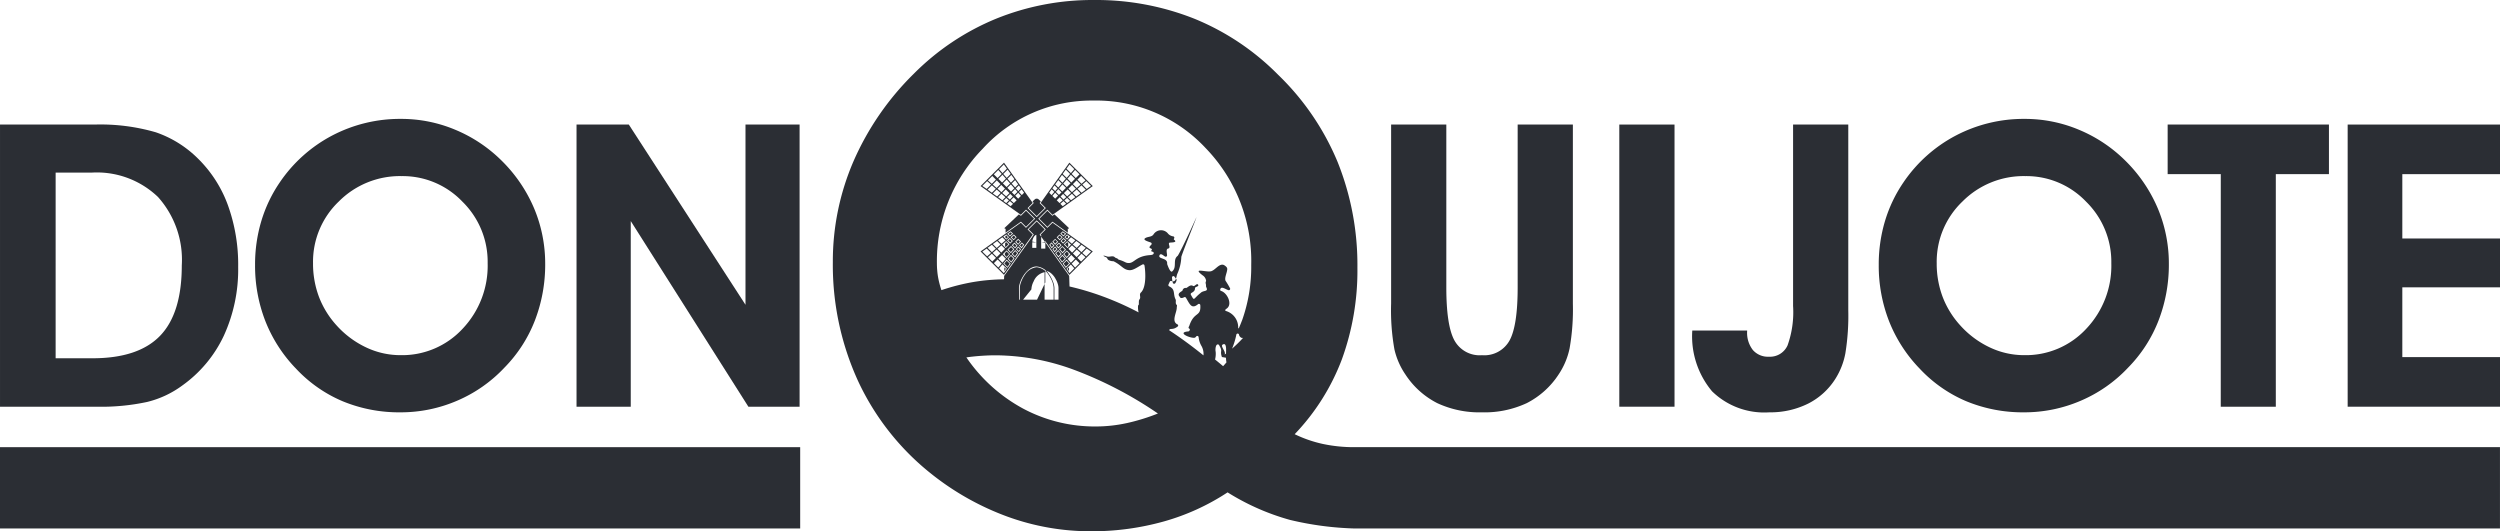 <svg xmlns="http://www.w3.org/2000/svg" xmlns:xlink="http://www.w3.org/1999/xlink" width="258.781" height="54.992" viewBox="0 0 258.781 54.992">
  <defs>
    <clipPath id="clip-path">
      <path id="Pfad_3" data-name="Pfad 3" d="M0,28.526H258.781V-26.466H0Z" transform="translate(0 26.466)" fill="none"/>
    </clipPath>
  </defs>
  <g id="Gruppe_51" data-name="Gruppe 51" transform="translate(0 26.466)">
    <g id="Gruppe_3" data-name="Gruppe 3" transform="translate(0 -26.466)" clip-path="url(#clip-path)">
      <g id="Gruppe_1" data-name="Gruppe 1" transform="translate(0 12.893)">
        <path id="Pfad_1" data-name="Pfad 1" d="M7.919,14.89a10.188,10.188,0,0,0,3.591-1.685A13.2,13.2,0,0,0,15.823,8.04,16.444,16.444,0,0,0,17.307.929a18.158,18.158,0,0,0-1.064-6.4,12.976,12.976,0,0,0-3.129-4.854,11.421,11.421,0,0,0-4.332-2.689,20.538,20.538,0,0,0-6.358-.8h-9.77V15.391h9.93a22.637,22.637,0,0,0,5.336-.5m-9.508-4.513V-8.841H2.143A9.138,9.138,0,0,1,9.012-6.312,9.737,9.737,0,0,1,11.47.767q0,4.956-2.246,7.283t-7,2.327Z" transform="translate(7.347 13.815)" fill="#2b2e34"/>
      </g>
      <g id="Gruppe_2" data-name="Gruppe 2" transform="translate(26.405 12.311)">
        <path id="Pfad_2" data-name="Pfad 2" d="M2.154,13.361a14.137,14.137,0,0,0,4.875,3.451,15.29,15.29,0,0,0,6.017,1.162,14.746,14.746,0,0,0,5.847-1.193,14.553,14.553,0,0,0,4.906-3.42,14.335,14.335,0,0,0,3.158-4.875,16.034,16.034,0,0,0,1.074-5.878,14.733,14.733,0,0,0-1.143-5.737,15.279,15.279,0,0,0-3.331-4.914,14.957,14.957,0,0,0-4.825-3.229A14.428,14.428,0,0,0,13.127-12.4,15.124,15.124,0,0,0,5.985-10.68,14.951,14.951,0,0,0,.549-5.815a14.456,14.456,0,0,0-1.905,4A15.626,15.626,0,0,0-2,2.729,15.762,15.762,0,0,0-.947,8.5a14.929,14.929,0,0,0,3.1,4.864M6.667-3.85a8.917,8.917,0,0,1,6.5-2.628,8.54,8.54,0,0,1,6.29,2.639,8.71,8.71,0,0,1,2.618,6.369,9.478,9.478,0,0,1-2.6,6.8,8.521,8.521,0,0,1-6.429,2.726,8.259,8.259,0,0,1-3.53-.792A9.6,9.6,0,0,1,6.467,9.008,9.337,9.337,0,0,1,4.62,6.039,9.754,9.754,0,0,1,4,2.529,8.618,8.618,0,0,1,6.667-3.85" transform="translate(1.998 12.396)" fill="#2b2e34"/>
      </g>
    </g>
    <g id="Gruppe_4" data-name="Gruppe 4" transform="translate(59.675 -13.574)">
      <path id="Pfad_4" data-name="Pfad 4" d="M2.913,5.182,15.09,24.4h5.3V-4.808h-5.6V13.849L2.712-4.808H-2.7V24.4H2.913Z" transform="translate(2.703 4.808)" fill="#2b2e34"/>
    </g>
    <g id="Gruppe_6" data-name="Gruppe 6" transform="translate(0 -26.466)" clip-path="url(#clip-path)">
      <g id="Gruppe_5" data-name="Gruppe 5" transform="translate(143.998 12.892)">
        <path id="Pfad_5" data-name="Pfad 5" d="M.77,13.423a8.585,8.585,0,0,0,3.289,2.959,10.354,10.354,0,0,0,4.634.954,10.342,10.342,0,0,0,4.634-.954,8.59,8.59,0,0,0,3.291-2.959,7.641,7.641,0,0,0,1.143-2.707A23.306,23.306,0,0,0,18.1,6.082V-12.454H12.385V4.4q0,3.952-.833,5.486a2.983,2.983,0,0,1-2.859,1.536A2.979,2.979,0,0,1,5.835,9.883Q5,8.349,5,4.4V-12.454H-.714V6.082a22.928,22.928,0,0,0,.341,4.733A7.64,7.64,0,0,0,.77,13.423" transform="translate(0.714 12.454)" fill="#2b2e34"/>
      </g>
    </g>
    <path id="Pfad_7" data-name="Pfad 7" d="M86.385-20.261H80.669V8.945h5.716Z" transform="translate(86.949 6.688)" fill="#2b2e34"/>
    <g id="Gruppe_9" data-name="Gruppe 9" transform="translate(0 -26.466)" clip-path="url(#clip-path)">
      <g id="Gruppe_7" data-name="Gruppe 7" transform="translate(175.173 12.893)">
        <path id="Pfad_8" data-name="Pfad 8" d="M4.131,15.452a8.769,8.769,0,0,0,4.023-.9,7.128,7.128,0,0,0,2.838-2.589,7.545,7.545,0,0,0,1.022-2.628,24.363,24.363,0,0,0,.3-4.453V-14.336H6.6V4.439a10.211,10.211,0,0,1-.571,4.083A1.987,1.987,0,0,1,4.092,9.694,2.06,2.06,0,0,1,2.436,9a2.883,2.883,0,0,1-.592-1.934V6.987H-3.833a8.856,8.856,0,0,0,2.047,6.29,7.736,7.736,0,0,0,5.918,2.176" transform="translate(3.833 14.336)" fill="#2b2e34"/>
      </g>
      <g id="Gruppe_8" data-name="Gruppe 8" transform="translate(194.475 12.311)">
        <path id="Pfad_9" data-name="Pfad 9" d="M2.154,13.361a14.137,14.137,0,0,0,4.875,3.451,15.29,15.29,0,0,0,6.017,1.162,14.746,14.746,0,0,0,5.847-1.193,14.553,14.553,0,0,0,4.906-3.42,14.335,14.335,0,0,0,3.158-4.875,16.034,16.034,0,0,0,1.074-5.878,14.733,14.733,0,0,0-1.143-5.737,15.279,15.279,0,0,0-3.331-4.914,14.957,14.957,0,0,0-4.825-3.229A14.428,14.428,0,0,0,13.127-12.4,15.124,15.124,0,0,0,5.985-10.68,14.951,14.951,0,0,0,.549-5.815a14.456,14.456,0,0,0-1.905,4A15.626,15.626,0,0,0-2,2.729,15.762,15.762,0,0,0-.947,8.5a14.963,14.963,0,0,0,3.1,4.864M6.667-3.85a8.917,8.917,0,0,1,6.5-2.628,8.54,8.54,0,0,1,6.29,2.639,8.71,8.71,0,0,1,2.618,6.369,9.478,9.478,0,0,1-2.6,6.8,8.521,8.521,0,0,1-6.429,2.726,8.259,8.259,0,0,1-3.53-.792A9.6,9.6,0,0,1,6.467,9.008,9.337,9.337,0,0,1,4.62,6.039,9.754,9.754,0,0,1,4,2.529,8.618,8.618,0,0,1,6.667-3.85" transform="translate(1.998 12.396)" fill="#2b2e34"/>
      </g>
    </g>
    <g id="Gruppe_10" data-name="Gruppe 10" transform="translate(224.379 -13.572)">
      <path id="Pfad_11" data-name="Pfad 11" d="M2.851,15.15h5.7V-8.922h5.5v-5.134H-2.645v5.134h5.5Z" transform="translate(2.645 14.056)" fill="#2b2e34"/>
    </g>
    <g id="Gruppe_11" data-name="Gruppe 11" transform="translate(243.012 -13.573)">
      <path id="Pfad_12" data-name="Pfad 12" d="M0,0V29.206H15.769V24.072H5.658V16.849H15.769V11.794H5.658V5.134H15.769V0Z" fill="#2b2e34"/>
    </g>
    <g id="Gruppe_13" data-name="Gruppe 13" transform="translate(0 -26.466)" clip-path="url(#clip-path)">
      <g id="Gruppe_12" data-name="Gruppe 12" transform="translate(86.209 0.001)">
        <path id="Pfad_13" data-name="Pfad 13" d="M26.323,23.84a13.018,13.018,0,0,1-2.938-1.014,22.9,22.9,0,0,0,4.883-7.744,26.851,26.851,0,0,0,1.61-9.487A28.612,28.612,0,0,0,27.825-5.36a26.867,26.867,0,0,0-6.167-9.032,25.979,25.979,0,0,0-8.652-5.787A27.5,27.5,0,0,0,2.619-22.118,26.58,26.58,0,0,0-7.529-20.179a25.9,25.9,0,0,0-8.532,5.714A28.947,28.947,0,0,0-22.28-5.433,26.093,26.093,0,0,0-24.422,5.014a28.852,28.852,0,0,0,2.608,12.3,26.523,26.523,0,0,0,7.58,9.612,28.142,28.142,0,0,0,7.867,4.426,25.188,25.188,0,0,0,8.663,1.523A27.633,27.633,0,0,0,9.84,31.858a23.585,23.585,0,0,0,6.6-3.011A24.358,24.358,0,0,0,22.907,31.7a32.48,32.48,0,0,0,6.72.887h118.52V24.168H29.552a15.367,15.367,0,0,1-3.229-.328M5.977,21.683a14.977,14.977,0,0,1-3.144.343,15.755,15.755,0,0,1-7.557-1.849,16.739,16.739,0,0,1-5.874-5.3c.5-.073,1.014-.127,1.529-.162s1.02-.056,1.523-.056A23.754,23.754,0,0,1,.52,16.152a40.437,40.437,0,0,1,8.708,4.532,20.806,20.806,0,0,1-3.252,1M-5.156,7.718a.5.5,0,0,1,.008-.11.654.654,0,0,1,.008-.085,1.233,1.233,0,0,1,.033-.17.638.638,0,0,1,.027-.1.2.2,0,0,1,.019-.056,1.3,1.3,0,0,1,.046-.145c.027-.073.054-.141.087-.214a1.656,1.656,0,0,1,.081-.16,1.424,1.424,0,0,1,.091-.164,2.756,2.756,0,0,1,.4-.53A.784.784,0,0,1-4.271,5.9,1.384,1.384,0,0,1-4.165,5.8a1.255,1.255,0,0,1,.108-.083,1.327,1.327,0,0,1,.141-.089.658.658,0,0,1,.094-.048,1.115,1.115,0,0,1,.118-.05.956.956,0,0,1,.145-.042h.008a.309.309,0,0,1,.087-.017.013.013,0,0,1,.01,0c.044,0,.089-.006.135-.006a1.721,1.721,0,0,1,1.307.842c.05.073.1.145.141.222a1.2,1.2,0,0,1,.06.114,1.164,1.164,0,0,1,.056.114,1.524,1.524,0,0,1,.081.179c.019.046.037.091.054.137s.029.087.046.133.029.1.042.15.015.079.023.121.01.073.015.108.008.091.008.133V8.9h-.081V7.718c0-.039,0-.081-.006-.123a.3.3,0,0,0-.012-.083A1.11,1.11,0,0,0-1.6,7.4c-.015-.069-.031-.137-.054-.21-.015-.046-.029-.091-.05-.141s-.033-.091-.056-.137a.5.5,0,0,0-.031-.069c-.023-.054-.05-.108-.075-.156a3.665,3.665,0,0,0-.21-.347,1.705,1.705,0,0,0-1.238-.8,1.689,1.689,0,0,0-1.24.8,2.831,2.831,0,0,0-.285.5h0l-.012.027c-.025.06-.052.121-.075.183-.019.046-.035.1-.05.141,0,.01-.008.027-.012.037a1.763,1.763,0,0,0-.046.172.09.09,0,0,0,0,.01.84.84,0,0,0-.023.152,1,1,0,0,0-.012.154V8.9h-.077Zm1.8-4.179h-.424V2.964h.424Zm0-.576-.422-.075c.01-.251.2-.657.422-.7v.7Zm.929.65h-.43V2.964h.43Zm0-.576-.43-.075v-.7c.233.042.407.447.43.7Zm-1.444,4.8a1.965,1.965,0,0,1,.237-.831,1.55,1.55,0,0,1,1.13-.95V8.9H-4.728Zm1.444-.725V5.91a1.161,1.161,0,0,1,.123.017.469.469,0,0,1,.1.029c.027.008.054.021.081.031a.846.846,0,0,1,.17.091.7.7,0,0,1,.089.064.559.559,0,0,1,.087.073,1.061,1.061,0,0,1,.1.1,2.082,2.082,0,0,1,.181.22.073.073,0,0,0,.01.017c.037.052.073.106.1.16s.079.141.114.21.064.143.091.216c.019.05.033.1.05.15s.025.1.037.143a1.4,1.4,0,0,1,.031.264V8.9H-3.284Zm13.115-.5a.142.142,0,0,1,.256-.094c.06.083.116.172.183.247a.153.153,0,0,1,.035.118.9.9,0,0,1-.131.3.142.142,0,0,1-.258-.027,2.124,2.124,0,0,1-.085-.544m4.515,7.673c-.056-.233,0-.931.343-.709.11.229.281.432.218.725-.01.121.012.659.237.468.393-.335-.048-.69-.139-1.06a.145.145,0,0,1,.06-.154c.511-.324.326.883.355,1.176a2.7,2.7,0,0,0,.046.659s0,0,0,0c-.11.133-.229.266-.347.395-.278-.235-.555-.468-.833-.692a2.437,2.437,0,0,0,.062-.81m1.457.692v0a2.644,2.644,0,0,1,.094-.673.2.2,0,0,1,.01-.023,7.7,7.7,0,0,0,.58-1.76.141.141,0,0,1,.272-.012.458.458,0,0,0,.281.351.1.1,0,0,0,.035.006.838.838,0,0,0,.112-.012h0A13.256,13.256,0,0,1,15.8,14.83m2.136-3.792c-.108.289-.222.569-.347.848a.132.132,0,0,1-.052-.116,1.762,1.762,0,0,0-1.28-1.7c-.172-.1.056-.21.133-.283.565-.459,0-1.6-.617-1.787-.118-.042-.114-.123-.077-.216.127-.287.517.035.829.131a.142.142,0,0,0,.175-.179,8.842,8.842,0,0,0-.476-.8.163.163,0,0,1-.01-.029c-.087-.3.145-.756.181-1.078.06-.272-.148-.384-.322-.509-.465-.208-.846.434-1.247.6-.407.258-2.163-.451-.975.459a.788.788,0,0,1,.364.563.107.107,0,0,1-.019.075c-.083.145.031.3.01.449-.012.079.046.168.075.253.125.368-.359.2-.638.49-.8.625-.6.893-1,.191a.143.143,0,0,1,.052-.193c.2-.114.368-.222.37-.47a.143.143,0,0,1,.054-.118c.121-.081.364-.106.27-.264-.123-.191-.308.143-.478.139a.109.109,0,0,1-.054-.021c-.237-.135-.43.05-.628.185a.138.138,0,0,1-.1.027.322.322,0,0,0-.343.218A.16.16,0,0,1,11.73,8c-.231.143-.511.32-.247.588.077.216.291.148.459.06a.142.142,0,0,1,.187.054c.389.65.576,1.226,1.251.667a.143.143,0,0,1,.235.1c.085,1.247-.621.619-1.126,2.1-.029.116-.175.245-.015.326.129.083.025.247-.071.289-1.249.094.081.7.6.663a.284.284,0,0,0,.179-.125.14.14,0,0,1,.258.052,2.259,2.259,0,0,0,.264.864,1.662,1.662,0,0,1,.239,1.029q-1.777-1.434-3.549-2.6c.06-.264.362.021.856-.374a.132.132,0,0,0-.027-.247c-.623-.337-.029-1.211-.042-1.756,0-.048.023-.112.023-.166a.15.15,0,0,0-.05-.1c-.143-.145-.033-.372-.089-.536-.305-.578.017-1.039-.673-1.365a.144.144,0,0,1-.071-.189c.046-.1.089-.2.133-.289a.138.138,0,0,1,.172-.073c.474.16.47-.3.594-.711a4.678,4.678,0,0,0,.43-1.743.1.1,0,0,1,0-.05c.272-.852,1.6-4.089,1.565-4.1,0,0-1.457,3.223-1.92,3.969a.143.143,0,0,1-.033.037c-.515.4-.054,1.12-.522,1.567-.193.278-.47-.49-.549-.706a.123.123,0,0,1-.008-.062c.062-.652-1.029-.434-.775-.9A.141.141,0,0,1,9.53,4.2c.162,0,.3.179.457.245a.138.138,0,0,0,.187-.131c-.006-.281-.16-.684.166-.719.031,0,.083-.079.083-.123.033-.158-.193-.478.079-.48.133-.019.706,0,.468-.241-.116-.077-.112-.125-.075-.172a.144.144,0,0,0-.075-.231.847.847,0,0,1-.582-.33.923.923,0,0,0-1.461.118c-.183.289-.561.222-.831.378-.357.2.229.353.544.47a.14.14,0,0,1,.054.226c-.129.139-.3.289-.087.372.187.081.166.116.114.185a.1.1,0,0,0,.083.168.141.141,0,0,1,.116.222c-.071.1-.2.118-.376.131-1.423.108-1.6.8-2.144.817-.4.012-.351-.129-1.049-.339a.162.162,0,0,1-.1-.06c-.075-.106-.251-.1-.339-.2-.233-.216-.546.025-.817-.085a.588.588,0,0,1-.11-.031c-.16-.06-.335-.069-.187.019.1.06.31.11.343.235.056.2.418.278.6.278a.133.133,0,0,1,.064.012c.817.4.979.869,1.608.914.428.029.864-.335,1.373-.594a.142.142,0,0,1,.2.1c.1.571.222,2.178-.337,2.776-.281.229.019.507-.183.748-.071.085-.056.245-.064.372,0,.079.023.152-.046.216a.118.118,0,0,0-.033.073,2.009,2.009,0,0,0,.056.677c-.906-.472-1.814-.9-2.716-1.265A28.744,28.744,0,0,0,.078,7.535L.043,6.444,0,6.375-2.49,2.889l-.484-.675-.044-.056.528-.528L-3.317.8l-.839.829.2.191.335.337-.035.056-.495.69L-6.642,6.375l-.046.069-.012.347a21.238,21.238,0,0,0-3.108.27,21.954,21.954,0,0,0-3.374.854,9.51,9.51,0,0,1-.362-1.432A8.737,8.737,0,0,1-13.65,5.16,16.651,16.651,0,0,1-8.909-6.721,15.234,15.234,0,0,1,2.548-11.71,15.477,15.477,0,0,1,14.166-6.792a16.794,16.794,0,0,1,4.721,12.1,16.524,16.524,0,0,1-.947,5.733" transform="translate(24.422 22.118)" fill="#2b2e34"/>
      </g>
    </g>
    <path id="Pfad_15" data-name="Pfad 15" d="M0,4.226H82.829V-4.189H0Z" transform="translate(0 24.011)" fill="#2b2e34"/>
    <g id="Gruppe_17" data-name="Gruppe 17" transform="translate(0 -26.466)" clip-path="url(#clip-path)">
      <g id="Gruppe_14" data-name="Gruppe 14" transform="translate(103.981 21.813)">
        <path id="Pfad_16" data-name="Pfad 16" d="M.852.609.906.572.952.617l.48.48L2.068.461l.2-.2L1.432-.565l-.48.48L.906-.039.852-.077.7-.189-.772,1.2c-.035.033-.017.1.027.1h.069l-.012.409Z" transform="translate(0.791 0.565)" fill="#2b2e34"/>
      </g>
      <g id="Gruppe_15" data-name="Gruppe 15" transform="translate(106.479 20.561)">
        <path id="Pfad_17" data-name="Pfad 17" d="M.273.234.227.282-.253.76l.831.831L1.409.76.929.282.882.234.921.182,1,.07.78-.138a.3.3,0,0,0-.4,0L.154.072l.079.11Z" transform="translate(0.253 0.217)" fill="#2b2e34"/>
      </g>
      <g id="Gruppe_16" data-name="Gruppe 16" transform="translate(107.584 21.814)">
        <path id="Pfad_18" data-name="Pfad 18" d="M1.575.915.106-.473l-.156.11L-.1-.323-.152-.371-.63-.849l-.638.636-.193.2L-.63.813l.478-.48L-.1.286-.05.325l1.542,1.1-.012-.411h.069c.044,0,.06-.066.027-.1" transform="translate(1.461 0.849)" fill="#2b2e34"/>
      </g>
    </g>
    <g id="Gruppe_18" data-name="Gruppe 18" transform="translate(110.494 1.208)">
      <path id="Pfad_20" data-name="Pfad 20" d="M0,.081.166.32.156-.075Z" transform="translate(0 0.075)" fill="#2b2e34"/>
    </g>
    <g id="Gruppe_19" data-name="Gruppe 19" transform="translate(103.998 0.306)">
      <path id="Pfad_21" data-name="Pfad 21" d="M0,.025.023,0,0-.023Z" transform="translate(0 0.023)" fill="#2b2e34"/>
    </g>
    <g id="Gruppe_20" data-name="Gruppe 20" transform="translate(110.103 0.52)">
      <path id="Pfad_22" data-name="Pfad 22" d="M0,.158.226.476.534.169l0-.056L.3-.147Z" transform="translate(0 0.147)" fill="#2b2e34"/>
    </g>
    <g id="Gruppe_21" data-name="Gruppe 21" transform="translate(110.599 0.305)">
      <path id="Pfad_23" data-name="Pfad 23" d="M0,.012.023.039v-.05Z" transform="translate(0 0.011)" fill="#2b2e34"/>
    </g>
    <g id="Gruppe_22" data-name="Gruppe 22" transform="translate(110.165 -0.432)">
      <path id="Pfad_24" data-name="Pfad 24" d="M0,.136.253.427.443.238l0-.185L.262-.126Z" transform="translate(0 0.126)" fill="#2b2e34"/>
    </g>
    <g id="Gruppe_23" data-name="Gruppe 23" transform="translate(110.236 -1.401)">
      <path id="Pfad_25" data-name="Pfad 25" d="M0,.12.272.392.345.321.332-.02l-.1-.091Z" transform="translate(0 0.111)" fill="#2b2e34"/>
    </g>
    <g id="Gruppe_24" data-name="Gruppe 24" transform="translate(110.287 -2.097)">
      <path id="Pfad_26" data-name="Pfad 26" d="M0,.092.166.239l.1-.1,0-.164L.177-.085Z" transform="translate(0 0.085)" fill="#2b2e34"/>
    </g>
    <g id="Gruppe_25" data-name="Gruppe 25" transform="translate(103.981 0.52)">
      <path id="Pfad_27" data-name="Pfad 27" d="M0,.135,0,.191.309.5.535.18.23-.125Z" transform="translate(0.001 0.125)" fill="#2b2e34"/>
    </g>
    <g id="Gruppe_26" data-name="Gruppe 26" transform="translate(104.01 -0.431)">
      <path id="Pfad_28" data-name="Pfad 28" d="M0,.092,0,.279.186.468.442.175.18-.085Z" transform="translate(0.003 0.085)" fill="#2b2e34"/>
    </g>
    <g id="Gruppe_27" data-name="Gruppe 27" transform="translate(103.958 1.208)">
      <path id="Pfad_29" data-name="Pfad 29" d="M0,.2.166-.034.01-.19Z" transform="translate(0 0.19)" fill="#2b2e34"/>
    </g>
    <g id="Gruppe_28" data-name="Gruppe 28" transform="translate(104.038 -1.4)">
      <path id="Pfad_30" data-name="Pfad 30" d="M.005.046l-.01.343L.068.46.34.186.109-.043Z" transform="translate(0.005 0.043)" fill="#2b2e34"/>
    </g>
    <g id="Gruppe_29" data-name="Gruppe 29" transform="translate(104.067 -2.096)">
      <path id="Pfad_31" data-name="Pfad 31" d="M0,.031,0,.2.1.3.264.148.085-.029Z" transform="translate(0.002 0.029)" fill="#2b2e34"/>
    </g>
    <g id="Gruppe_30" data-name="Gruppe 30" transform="translate(101.502 -9.63)">
      <path id="Pfad_32" data-name="Pfad 32" d="M5.164,1.872,5.2,1.843,6.824.688,4.4-1.737,3.556-.555,2.3,1.2l-.025.035-.025.035L1.5,2.329l-.073.1.534.534-.941.941L.767,3.657.075,2.965l.534-.534-.073-.1-.6-.844-.023-.033-.025-.033L-2.366-1.737-4.791.688l1.747,1.247.05.035.048.035,2.18,1.556.143.1.534-.534.941.941L.6,4.32l-.692.692-.534-.534L-2.214,5.614-4.791,7.455l2.425,2.423.021-.029L.609,5.71.075,5.176l.941-.941.941.941-.534.534L4.379,9.847l.023.031L6.824,7.455,4.248,5.614,2.656,4.478l-.534.534-.941-.941.249-.249.692-.692.534.534.143-.1L5.127,1.9ZM-.608.925l-.283.283L-1.138.923-.831.615ZM-2.1.79-2.485.405-2.09.013l.357.409Zm.445-.281L-1.3.918l-.337.337L-2.019.871Zm-.91-.185L-2.95-.06l.426-.424.357.409ZM-2.73.488l-.4.4L-3.538.53-3.114.1Zm.081.081.384.384-.368.368L-3.041.964Zm.465.465.384.384-.337.337L-2.545,1.4Zm.139.794.326-.328.237.237.031.031,0,0L-1.5,1.82l-.262.262L-1.976,1.9l-.039-.033-.033-.031Zm.49-.492.332-.33.249.285-.314.314ZM-.9.517l-.316.318L-1.572.426l.355-.355Zm-.386-.542-.364.364-.359-.409.4-.4Zm-.389-.542-.409.409-.359-.409.449-.449Zm-.709-.989.316.449-.451.453-.359-.409Zm-.576.576.357.409-.43.43-.384-.384Zm-.621.619L-3.2.023l-.43.43L-4.035.1ZM-4.612.673l.5-.5.407.359-.451.451Zm.544.386.447-.449.409.359-.409.409Zm.989.709-.447-.32.4-.4.409.357Zm.312.222-.048-.035-.05-.035-.118-.085.355-.353.409.357-.017.017-.046.044-.044.044-.212.212Zm.326.233.305-.3,0-.006,0,.006.281.243-.283.283Zm.767.546-.357-.256.272-.274.328.287Zm.326-.324-.328-.289.308-.305.31.305ZM-.9,1.993-1.14,1.75l-.033-.033L-1.2,1.685l0,0L-.9,1.378l.172.2.029.033.029.031.056.064Zm.5-.5-.054.054L-.5,1.6l-.023.023-.01-.015-.029-.033L-.6,1.544l-.218-.249.274-.272.256.359ZM-.608,6.435-.9,6.763l-.31-.308.31-.308ZM-1.8,6.722l-.384.384-.075-.077-.287-.287.3-.266.106-.091Zm-.249-.413.285-.249.314.314-.268.268Zm-.216.879-.384.384-.393-.395.409-.357Zm-.465.465-.384.384-.424-.426.409-.357Zm.164.164.274.274v0l.125.123-.133.152-.224.258L-2.95,8.2Zm.278.116-.2-.2.212-.212.172-.172.368.37-.357.407Zm.268-.663.384-.384.337.339-.357.407Zm.465-.465.268-.268.314.314-.249.287Zm.495-.821-.31.308-.308-.31.328-.287Zm-.615-.615.243.243-.328.289-.272-.274Zm-.544.391.089-.064.283.283-.285.249-.1-.1-.21-.21Zm-.318.226.3.3.017.015-.017.015-.393.345-.355-.355Zm-.542.389.364.364-.409.357-.4-.4Zm-.542.386.409.411-.409.357-.447-.449Zm-.991.709.453-.316.451.453-.407.357Zm.578.578.409-.359.43.43L-3.58,8.5Zm.619.619.384-.384.43.43-.357.409Zm1.076.97-.044.062L-2.877,9.2l.359-.409.2.2.251.253Zm.345-.482-.32-.32-.129-.127.137-.156v0l.222-.251.409.409Zm.389-.542-.4-.4.359-.409.364.364Zm.389-.542-.355-.355.357-.409.316.318Zm.386-.542-.308-.31.247-.285.283.283Zm.291-.407-.274-.274.287-.328.243.243Zm3.181.1.283-.283.247.285-.308.31Zm1.492.135.172.172.212.212-.2.2-.2.2-.357-.407Zm-.445.281-.357-.407.337-.339.384.384Zm.636.461v0L4.6,7.817l.384.382-.426.426-.224-.258L4.2,8.216Zm.438-.441.4-.4.407.357-.424.426Zm-.081-.081L4.3,7.187l.37-.368.407.357Zm-.391-.542-.075.077-.384-.384.339-.337.1.091.3.266Zm-.54-.389-.268-.268L3.8,6.059l.285.249Zm-.164.164-.332.332-.249-.287.314-.314Zm-.655.819.316-.318.359.409-.355.355Zm.386.542L3.682,7.8l.359.409-.4.4Zm.389.542L4.119,8.3l.22.251.137.158-.129.127-.32.32Zm.709.991-.044-.062L4.1,9.249,4.354,9l.2-.2L4.91,9.2Zm.576-.578-.357-.409.43-.43.382.382ZM5.611,8.5l-.382-.382.43-.43.409.359ZM6.645,7.47l-.5.495-.407-.357.451-.453ZM6.1,7.081l-.449.449-.407-.357.409-.411Zm-.542-.389-.4.4-.409-.357.364-.364Zm-.542-.386-.355.355-.393-.345L4.252,6.3l.017-.015.3-.3ZM4.252,5.76l.222.158-.21.21-.1.1L3.88,5.978,4.162,5.7Zm-.544-.391.359.258L3.793,5.9l-.328-.289ZM3.381,5.7l.328.287-.308.31-.31-.308Zm-.453.453.31.308-.31.308-.287-.328Zm-.37.37.289.328-.274.274-.258-.359Zm3.1-5.139L5.245.97,5.652.611,6.1,1.06ZM4.518.405,4.133.79,3.766.422,4.123.013ZM4.2-.075l.357-.409.426.424L4.6.324ZM4.052.871l-.384.384L3.331.918,3.689.509Zm-.465.465-.135.135L3.421,1.5l-.031.033L3.319,1.6,3.207,1.49l-.054-.054L3.1,1.382,3.005,1.29l.249-.285Zm.073.256.033-.033.033-.033L3.751,1.5l.035.035.048.048.046.048h0l.2.2L3.8,2.082l-.314-.314Zm.418.073-.046-.048-.048-.048-.152-.15.384-.384.362.364-.26.229-.037.033-.037.031-.073.064ZM4.3.954,4.682.569l.393.395-.407.357ZM4.763.488,5.147.1,5.571.53,5.164.887ZM6.645.673,6.192.987,5.742.536,6.149.177ZM6.068.1,5.658.453l-.43-.43.382-.384ZM5.447-.526l-.382.384-.43-.43.357-.409ZM4.416-1.556l.495.492-.357.409L4.1-1.107Zm-.389.54.449.449-.357.409L3.707-.567Zm-.389.544.4.4L3.682.339,3.319-.025ZM3.252.071l.355.355L3.248.835,2.932.517ZM2.864.615l.308.308-.247.285L2.641.925Zm-.549.767.062-.087L2.4,1.259l.025-.035.145-.2.274.272-.015.017L2.8,1.344l-.029.033-.216.247Zm.326.324.258-.3.029-.033.054.054.256.253-.31.308Zm.451.451.31-.308.308.308-.328.289Zm.615.613-.243-.243.328-.287.274.274Zm.455-.324L3.88,2.163l.285-.249.31.31Zm.827-.59-.42.3-.318-.316.139-.121.037-.033.037-.033.2-.17.3.3L5,1.818l.017.017ZM4.748,1.4l.409-.357.4.4-.447.32Z" transform="translate(4.791 1.737)" fill="#2b2e34"/>
    </g>
    <g id="Gruppe_31" data-name="Gruppe 31" transform="translate(109.041 -1.633)">
      <path id="Pfad_33" data-name="Pfad 33" d="M0,.093.185.3l.2-.2-.2-.2Z" transform="translate(0 0.086)" fill="#2b2e34"/>
    </g>
    <g id="Gruppe_32" data-name="Gruppe 32" transform="translate(109.404 -1.245)">
      <path id="Pfad_34" data-name="Pfad 34" d="M0,.108.148.274.366.058.208-.1Z" transform="translate(0 0.1)" fill="#2b2e34"/>
    </g>
    <g id="Gruppe_33" data-name="Gruppe 33" transform="translate(109.036 -0.846)">
      <path id="Pfad_35" data-name="Pfad 35" d="M0,.092.131.274.324.081.177-.085Z" transform="translate(0 0.085)" fill="#2b2e34"/>
    </g>
    <g id="Gruppe_34" data-name="Gruppe 34" transform="translate(109.327 -0.473)">
      <path id="Pfad_36" data-name="Pfad 36" d="M0,.11.226.428.465.191.212-.1Z" transform="translate(0 0.102)" fill="#2b2e34"/>
    </g>
    <g id="Gruppe_35" data-name="Gruppe 35" transform="translate(109.731 -0.896)">
      <path id="Pfad_37" data-name="Pfad 37" d="M0,.12.253.411.5.163.231-.111Z" transform="translate(0 0.111)" fill="#2b2e34"/>
    </g>
    <g id="Gruppe_36" data-name="Gruppe 36" transform="translate(109.715 0.025)">
      <path id="Pfad_38" data-name="Pfad 38" d="M0,.133l.229.32L.513.166.258-.123Z" transform="translate(0 0.123)" fill="#2b2e34"/>
    </g>
    <g id="Gruppe_37" data-name="Gruppe 37" transform="translate(108.71 -1.261)">
      <path id="Pfad_39" data-name="Pfad 39" d="M0,.071.166.3.322.144.139-.066Z" transform="translate(0 0.066)" fill="#2b2e34"/>
    </g>
    <g id="Gruppe_38" data-name="Gruppe 38" transform="translate(109.872 -2.422)">
      <path id="Pfad_40" data-name="Pfad 40" d="M0,.072.21.255.366.1.137-.067Z" transform="translate(0 0.067)" fill="#2b2e34"/>
    </g>
    <g id="Gruppe_39" data-name="Gruppe 39" transform="translate(109.498 -2.09)">
      <path id="Pfad_41" data-name="Pfad 41" d="M0,.094l.2.2L.391.1.179-.087Z" transform="translate(0 0.087)" fill="#2b2e34"/>
    </g>
    <g id="Gruppe_40" data-name="Gruppe 40" transform="translate(109.887 -1.726)">
      <path id="Pfad_42" data-name="Pfad 42" d="M0,.107.158.265.376.046.208-.1Z" transform="translate(0 0.099)" fill="#2b2e34"/>
    </g>
    <g id="Gruppe_41" data-name="Gruppe 41" transform="translate(105.26 -0.845)">
      <path id="Pfad_43" data-name="Pfad 43" d="M0,.086.193.279.324.1.145-.08Z" transform="translate(0 0.08)" fill="#2b2e34"/>
    </g>
    <g id="Gruppe_42" data-name="Gruppe 42" transform="translate(104.826 -0.472)">
      <path id="Pfad_44" data-name="Pfad 44" d="M0,.151.237.388.465.07.253-.14Z" transform="translate(0 0.14)" fill="#2b2e34"/>
    </g>
    <g id="Gruppe_43" data-name="Gruppe 43" transform="translate(104.392 0.026)">
      <path id="Pfad_45" data-name="Pfad 45" d="M0,.15.285.437.513.117.253-.139Z" transform="translate(0 0.139)" fill="#2b2e34"/>
    </g>
    <g id="Gruppe_44" data-name="Gruppe 44" transform="translate(105.585 -1.261)">
      <path id="Pfad_46" data-name="Pfad 46" d="M0,.109.16.267.322.036.185-.1Z" transform="translate(0 0.101)" fill="#2b2e34"/>
    </g>
    <g id="Gruppe_45" data-name="Gruppe 45" transform="translate(105.198 -1.633)">
      <path id="Pfad_47" data-name="Pfad 47" d="M0,.1.2.3.38.085.2-.094Z" transform="translate(0 0.094)" fill="#2b2e34"/>
    </g>
    <g id="Gruppe_46" data-name="Gruppe 46" transform="translate(104.849 -1.246)">
      <path id="Pfad_48" data-name="Pfad 48" d="M0,.082.218.3.366.132.158-.076Z" transform="translate(0 0.076)" fill="#2b2e34"/>
    </g>
    <g id="Gruppe_47" data-name="Gruppe 47" transform="translate(104.385 -0.895)">
      <path id="Pfad_49" data-name="Pfad 49" d="M0,.141.249.391.5.1.272-.131Z" transform="translate(0 0.131)" fill="#2b2e34"/>
    </g>
    <g id="Gruppe_48" data-name="Gruppe 48" transform="translate(104.359 -1.725)">
      <path id="Pfad_50" data-name="Pfad 50" d="M0,.075.216.292.374.136.166-.07Z" transform="translate(0 0.07)" fill="#2b2e34"/>
    </g>
    <g id="Gruppe_49" data-name="Gruppe 49" transform="translate(104.731 -2.09)">
      <path id="Pfad_51" data-name="Pfad 51" d="M0,.1l.193.2.2-.2L.21-.089Z" transform="translate(0 0.089)" fill="#2b2e34"/>
    </g>
    <g id="Gruppe_50" data-name="Gruppe 50" transform="translate(104.379 -2.421)">
      <path id="Pfad_52" data-name="Pfad 52" d="M0,.086.158.242.37.057.233-.08Z" transform="translate(0 0.08)" fill="#2b2e34"/>
    </g>
  </g>
</svg>
